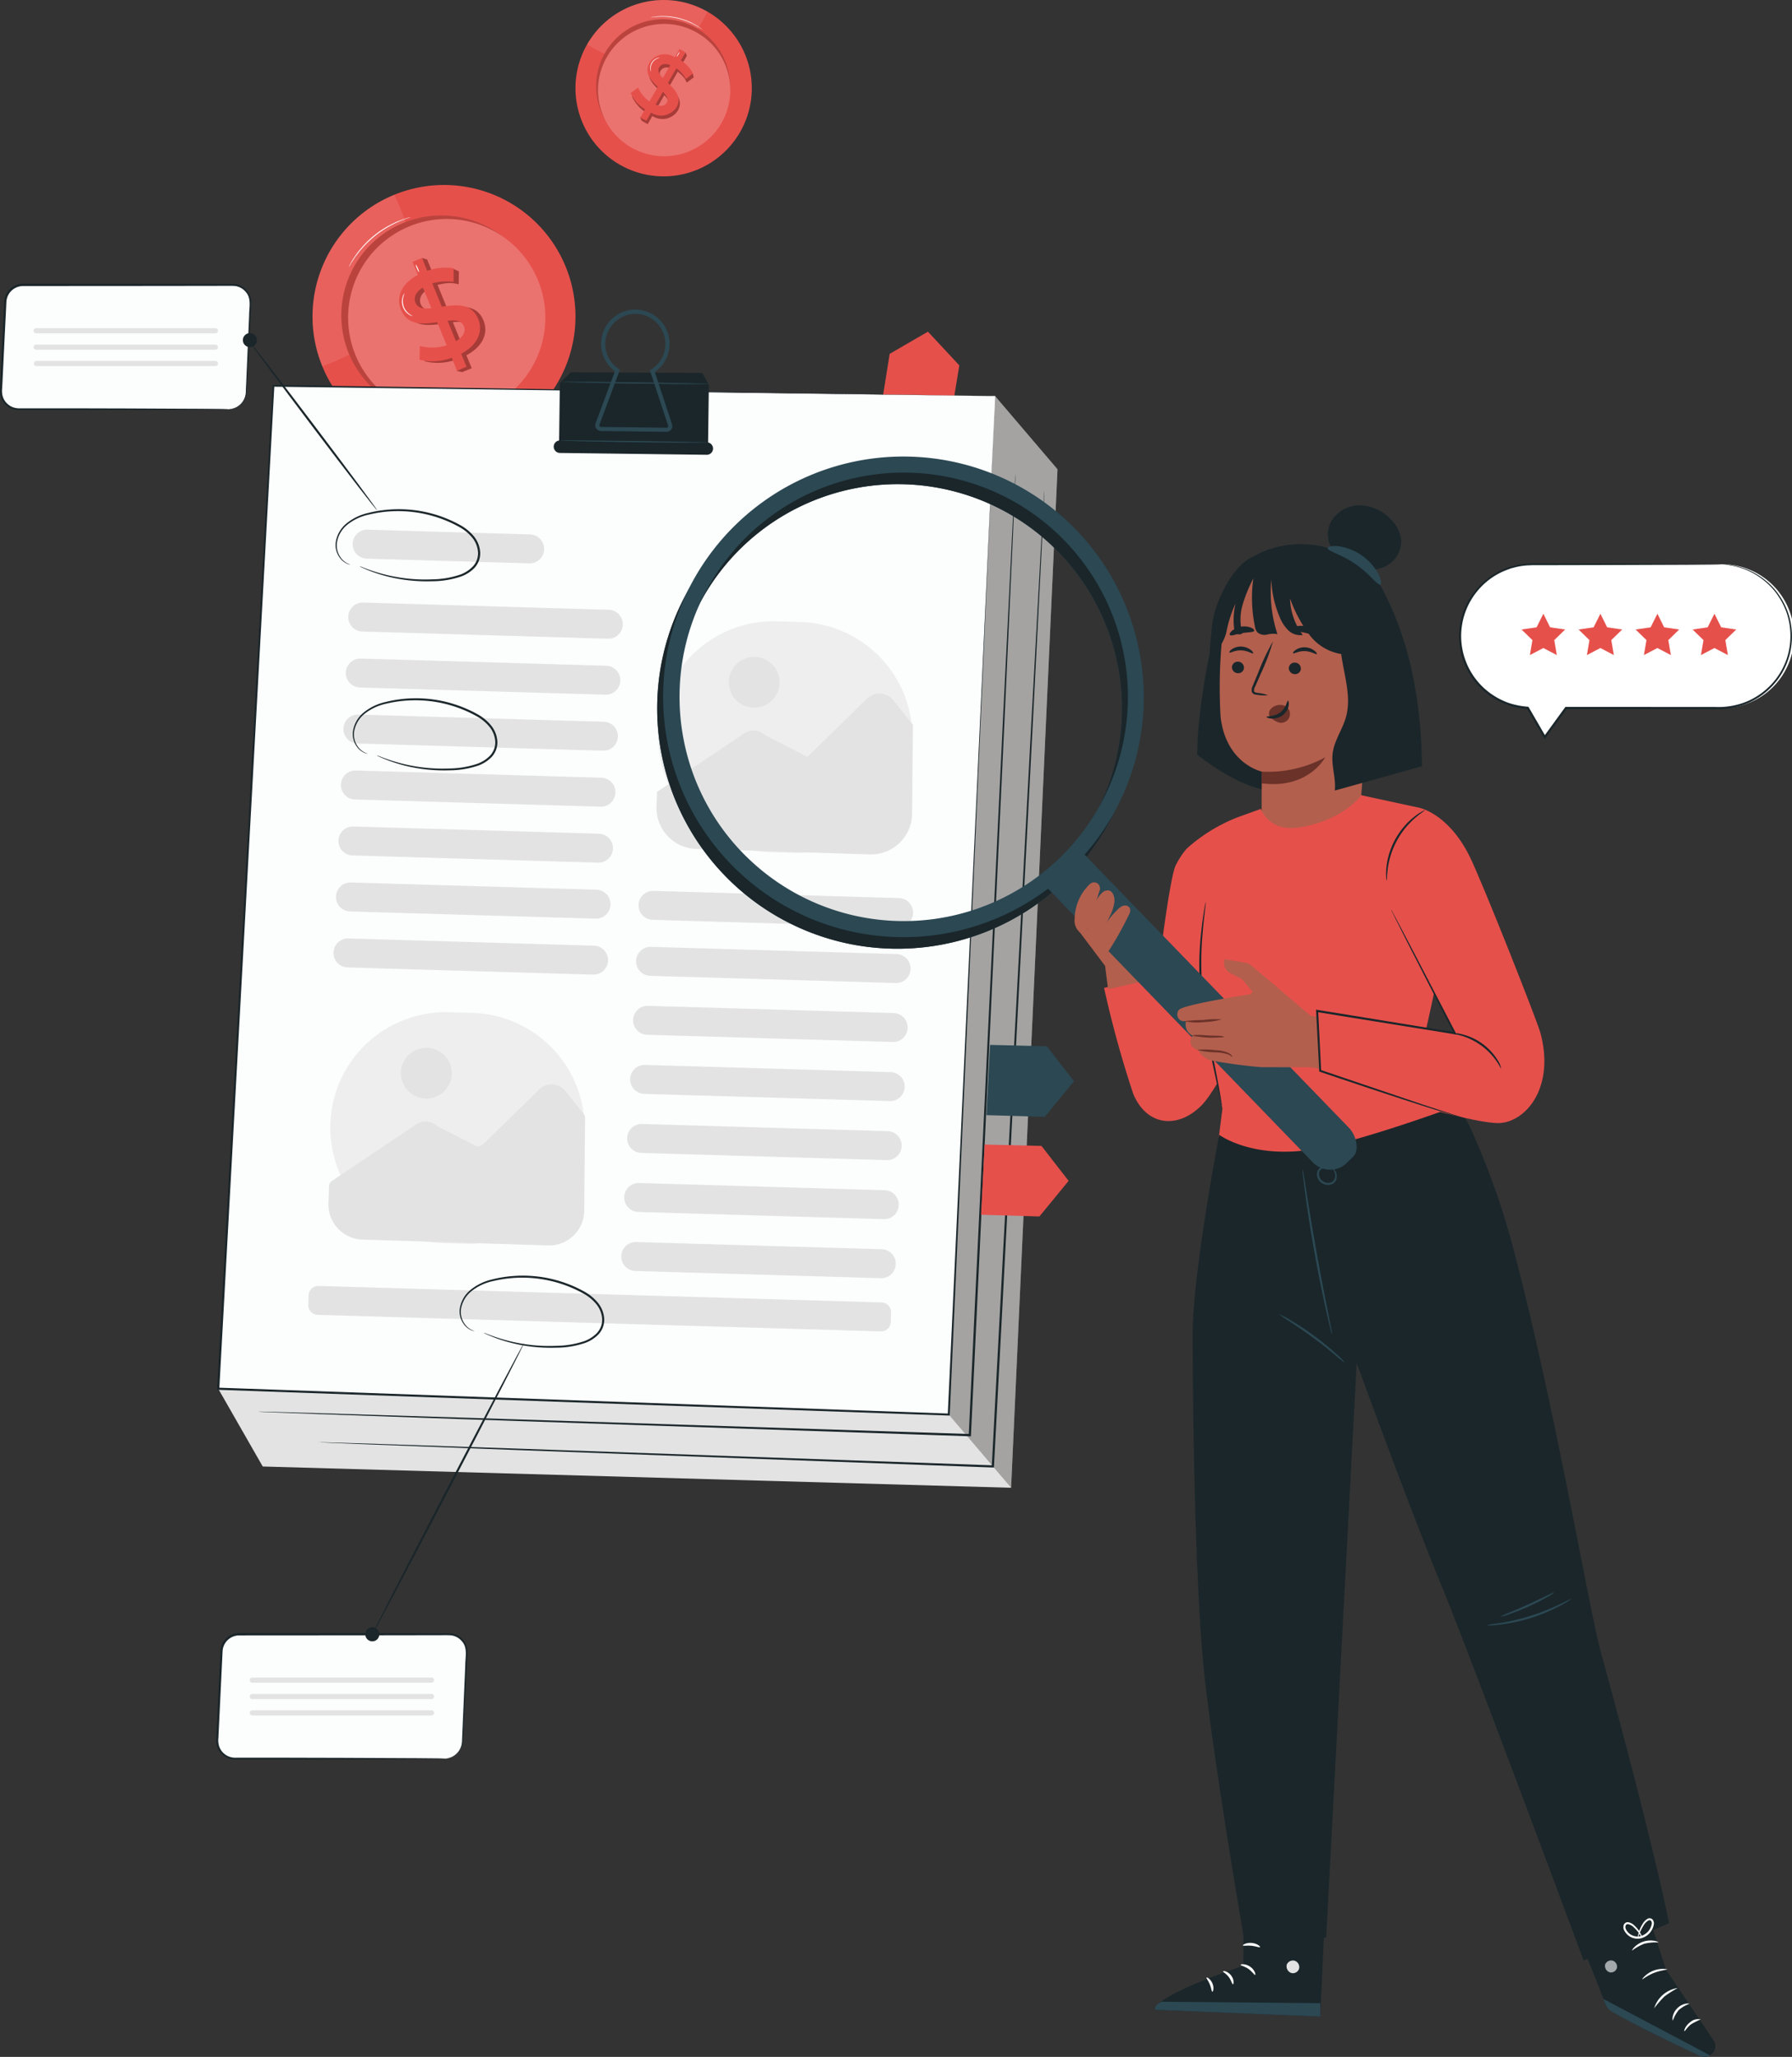 <svg xmlns="http://www.w3.org/2000/svg" xmlns:xlink="http://www.w3.org/1999/xlink" id="Group_1616" data-name="Group 1616" width="159.534" height="183.072" viewBox="0 0 159.534 183.072"><rect x="0" y="0" width="159.534" height="183.072" fill="#333333" stroke="none"/><defs><clipPath id="clip-path"><rect id="Rectangle_1085" data-name="Rectangle 1085" width="159.534" height="183.072" fill="none"></rect></clipPath><clipPath id="clip-path-3"><rect id="Rectangle_1073" data-name="Rectangle 1073" width="9.289" height="15.262" transform="translate(27.82 17.343)" fill="none"></rect></clipPath><clipPath id="clip-path-4"><rect id="Rectangle_1074" data-name="Rectangle 1074" width="17.802" height="17.796" transform="translate(30.386 19.173)" fill="none"></rect></clipPath><clipPath id="clip-path-5"><rect id="Rectangle_1075" data-name="Rectangle 1075" width="17.563" height="17.557" transform="translate(30.989 19.494)" fill="none"></rect></clipPath><clipPath id="clip-path-6"><rect id="Rectangle_1076" data-name="Rectangle 1076" width="7.206" height="10.163" transform="translate(35.998 22.962)" fill="none"></rect></clipPath><clipPath id="clip-path-7"><rect id="Rectangle_1077" data-name="Rectangle 1077" width="10.711" height="5.951" transform="translate(52.271)" fill="none"></rect></clipPath><clipPath id="clip-path-8"><rect id="Rectangle_1078" data-name="Rectangle 1078" width="11.935" height="11.93" transform="translate(53.068 1.713)" fill="none"></rect></clipPath><clipPath id="clip-path-9"><rect id="Rectangle_1079" data-name="Rectangle 1079" width="11.774" height="11.771" transform="translate(53.241 2.132)" fill="none"></rect></clipPath><clipPath id="clip-path-10"><rect id="Rectangle_1080" data-name="Rectangle 1080" width="5.496" height="6.392" transform="translate(56.262 4.658)" fill="none"></rect></clipPath><clipPath id="clip-path-11"><rect id="Rectangle_1081" data-name="Rectangle 1081" width="9.682" height="97.161" transform="translate(84.463 35.255)" fill="none"></rect></clipPath><clipPath id="clip-path-12"><rect id="Rectangle_1083" data-name="Rectangle 1083" width="1.087" height="1.084" transform="translate(142.876 174.478)" fill="none"></rect></clipPath></defs><g id="Group_1615" data-name="Group 1615" clip-path="url(#clip-path)"><g id="Group_1614" data-name="Group 1614"><g id="Group_1613" data-name="Group 1613" clip-path="url(#clip-path)"><path id="Path_4899" data-name="Path 4899" d="M50.361,23.739a11.705,11.705,0,1,1-15.268-6.4,11.7,11.7,0,0,1,15.268,6.4" fill="#e6504b"></path><g id="Group_1585" data-name="Group 1585" opacity="0.1"><g id="Group_1584" data-name="Group 1584"><g id="Group_1583" data-name="Group 1583" clip-path="url(#clip-path-3)"><path id="Path_4900" data-name="Path 4900" d="M35.094,17.343a11.7,11.7,0,0,0-6.4,15.262s7.752-2.775,8.327-6.589-1.929-8.673-1.929-8.673" fill="#fff"></path></g></g></g><path id="Path_4901" data-name="Path 4901" d="M47.522,24.7a8.9,8.9,0,1,1-11.606-4.862A8.9,8.9,0,0,1,47.522,24.7" fill="#e6504b"></path><g id="Group_1588" data-name="Group 1588" opacity="0.2"><g id="Group_1587" data-name="Group 1587"><g id="Group_1586" data-name="Group 1586" clip-path="url(#clip-path-4)"><path id="Path_4902" data-name="Path 4902" d="M47.522,24.7a8.9,8.9,0,1,1-11.606-4.862A8.9,8.9,0,0,1,47.522,24.7" fill="#100e0b"></path></g></g></g><path id="Path_4903" data-name="Path 4903" d="M47.895,24.948a8.778,8.778,0,1,1-11.451-4.8,8.775,8.775,0,0,1,11.451,4.8" fill="#e6504b"></path><g id="Group_1591" data-name="Group 1591" opacity="0.2"><g id="Group_1590" data-name="Group 1590"><g id="Group_1589" data-name="Group 1589" clip-path="url(#clip-path-5)"><path id="Path_4904" data-name="Path 4904" d="M47.895,24.948a8.778,8.778,0,1,1-11.451-4.8,8.775,8.775,0,0,1,11.451,4.8" fill="#fff"></path></g></g></g><path id="Path_4905" data-name="Path 4905" d="M39.805,27.438l-.851-2.078.011-.005a4.638,4.638,0,0,1,1.222-.164,3.859,3.859,0,0,1,.651.114V25.23l.014-.879,0-.2-.529-.238-.146.154a4.2,4.2,0,0,0-1.683.181L38.03,23.1l-.473-.142.117.286-.488.2.477,1.163c-1.543.812-1.93,2.04-1.5,3.09.587,1.432,1.964,1.3,3.221,1.11l.843,2.059a4.283,4.283,0,0,1-2.38.06l-.037,1.23a4.869,4.869,0,0,0,2.873-.179l.353.862-.4.172.513.109.846-.347-.473-1.152c1.549-.827,1.951-2.049,1.52-3.1-.586-1.431-1.98-1.281-3.237-1.091m-.932.129c-.67.07-1.205.025-1.408-.47-.185-.453-.029-.95.657-1.362Zm.081-2.209Zm2.107,5.148-.746-1.822c.689-.079,1.239-.028,1.446.478.181.442.005.923-.7,1.344" fill="#e6504b"></path><g id="Group_1594" data-name="Group 1594" opacity="0.3"><g id="Group_1593" data-name="Group 1593"><g id="Group_1592" data-name="Group 1592" clip-path="url(#clip-path-6)"><path id="Path_4906" data-name="Path 4906" d="M39.805,27.438l-.851-2.078.011-.005a4.638,4.638,0,0,1,1.222-.164,3.859,3.859,0,0,1,.651.114V25.23l.014-.879,0-.2-.529-.238-.146.154a4.2,4.2,0,0,0-1.683.181L38.03,23.1l-.473-.142.117.286-.488.2.477,1.163c-1.543.812-1.93,2.04-1.5,3.09.587,1.432,1.964,1.3,3.221,1.11l.843,2.059a4.283,4.283,0,0,1-2.38.06l-.037,1.23a4.869,4.869,0,0,0,2.873-.179l.353.862-.4.172.513.109.846-.347-.473-1.152c1.549-.827,1.951-2.049,1.52-3.1-.586-1.431-1.98-1.281-3.237-1.091m-.932.129c-.67.07-1.205.025-1.408-.47-.185-.453-.029-.95.657-1.362Zm.081-2.209Zm2.107,5.148-.746-1.822c.689-.079,1.239-.028,1.446.478.181.442.005.923-.7,1.344" fill="#100e0b"></path></g></g></g><path id="Path_4907" data-name="Path 4907" d="M41.057,31.487l.473,1.154-.846.345-.467-1.142a4.882,4.882,0,0,1-2.874.177l.038-1.23a4.271,4.271,0,0,0,2.38-.06l-.843-2.059c-1.258.19-2.635.322-3.221-1.11-.431-1.05-.043-2.279,1.5-3.09l-.475-1.164.844-.345.467,1.143a4.768,4.768,0,0,1,2.349-.228l0,1.213a4.608,4.608,0,0,0-1.9.127l.852,2.08c1.257-.19,2.651-.34,3.237,1.091.431,1.05.029,2.273-1.52,3.1m-2.65-4.061-.751-1.832c-.684.412-.842.91-.657,1.362.2.495.739.539,1.408.47m2.89,1.595c-.206-.5-.756-.555-1.447-.478l.747,1.822c.705-.42.881-.9.7-1.344" fill="#e6504b"></path><path id="Path_4908" data-name="Path 4908" d="M36.754,28.135A.726.726,0,0,1,36.418,28a1.377,1.377,0,0,1-.576-1.562.757.757,0,0,1,.165-.326c.014.008-.056.129-.105.341a1.429,1.429,0,0,0,.55,1.5c.176.13.307.176.3.19" fill="#fff"></path><path id="Path_4909" data-name="Path 4909" d="M37.3,24.23c-.022.009-.1-.135-.179-.322a.8.8,0,0,1-.1-.356c.022-.009.1.135.179.322a.817.817,0,0,1,.1.356" fill="#fff"></path><path id="Path_4910" data-name="Path 4910" d="M36.573,19.322a1.9,1.9,0,0,1-.269.1c-.088.028-.194.062-.315.11s-.263.095-.412.163-.315.135-.487.223-.353.184-.542.289a9.145,9.145,0,0,0-2.189,1.758c-.143.163-.282.315-.4.469s-.227.294-.323.427-.175.259-.247.368-.131.2-.177.284a1.694,1.694,0,0,1-.154.242,1.8,1.8,0,0,1,.125-.257,3.366,3.366,0,0,1,.164-.294c.068-.112.142-.242.239-.375s.194-.286.316-.438.253-.311.4-.476a8.64,8.64,0,0,1,2.207-1.773c.193-.1.374-.2.551-.284s.343-.155.5-.215.294-.109.419-.152.231-.075.322-.1a1.957,1.957,0,0,1,.278-.066" fill="#fff"></path><path id="Path_4911" data-name="Path 4911" d="M65.892,11.746A7.848,7.848,0,1,1,62.983,1.04a7.848,7.848,0,0,1,2.91,10.707" fill="#e6504b"></path><g id="Group_1597" data-name="Group 1597" opacity="0.1"><g id="Group_1596" data-name="Group 1596"><g id="Group_1595" data-name="Group 1595" clip-path="url(#clip-path-7)"><path id="Path_4912" data-name="Path 4912" d="M62.983,1.04a7.849,7.849,0,0,0-10.71,2.909S56.935,6.9,59.189,5.635s3.793-4.6,3.793-4.6" fill="#fff"></path></g></g></g><path id="Path_4913" data-name="Path 4913" d="M64.213,10.642A5.966,5.966,0,1,1,62,2.5a5.967,5.967,0,0,1,2.212,8.139" fill="#e6504b"></path><g id="Group_1600" data-name="Group 1600" opacity="0.2"><g id="Group_1599" data-name="Group 1599"><g id="Group_1598" data-name="Group 1598" clip-path="url(#clip-path-8)"><path id="Path_4914" data-name="Path 4914" d="M64.213,10.642A5.966,5.966,0,1,1,62,2.5a5.967,5.967,0,0,1,2.212,8.139" fill="#100e0b"></path></g></g></g><path id="Path_4915" data-name="Path 4915" d="M64.235,10.941a5.886,5.886,0,1,1-2.182-8.03,5.886,5.886,0,0,1,2.182,8.03" fill="#e6504b"></path><g id="Group_1603" data-name="Group 1603" opacity="0.2"><g id="Group_1602" data-name="Group 1602"><g id="Group_1601" data-name="Group 1601" clip-path="url(#clip-path-9)"><path id="Path_4916" data-name="Path 4916" d="M64.235,10.941a5.886,5.886,0,1,1-2.182-8.03,5.886,5.886,0,0,1,2.182,8.03" fill="#fff"></path></g></g></g><path id="Path_4917" data-name="Path 4917" d="M59.586,7.692l.748-1.307.005,0a3.073,3.073,0,0,1,.591.579,2.569,2.569,0,0,1,.209.391l.041-.03.47-.356.109-.081-.093-.378-.14-.013a2.8,2.8,0,0,0-.79-.815l.411-.718-.119-.308-.1.18-.307-.176-.419.731a1.621,1.621,0,0,0-2.253.48c-.515.9.122,1.574.741,2.16l-.742,1.294A2.871,2.871,0,0,1,56.928,8.1l-.666.487a3.284,3.284,0,0,0,1.279,1.445l-.311.542-.255-.14.155.316.53.3.415-.726a1.634,1.634,0,0,0,2.266-.473c.515-.9-.138-1.575-.756-2.16m-.453-.441c-.314-.324-.509-.626-.332-.937.163-.285.491-.407.991-.214Zm1.2-.868h0M58.48,9.62l.657-1.146c.326.332.525.644.343.962-.159.278-.486.383-1,.184" fill="#e6504b"></path><g id="Group_1606" data-name="Group 1606" opacity="0.3"><g id="Group_1605" data-name="Group 1605"><g id="Group_1604" data-name="Group 1604" clip-path="url(#clip-path-10)"><path id="Path_4918" data-name="Path 4918" d="M59.586,7.692l.748-1.307.005,0a3.073,3.073,0,0,1,.591.579,2.569,2.569,0,0,1,.209.391l.041-.03.47-.356.109-.081-.093-.378-.14-.013a2.8,2.8,0,0,0-.79-.815l.411-.718-.119-.308-.1.18-.307-.176-.419.731a1.621,1.621,0,0,0-2.253.48c-.515.9.122,1.574.741,2.16l-.742,1.294A2.871,2.871,0,0,1,56.928,8.1l-.666.487a3.284,3.284,0,0,0,1.279,1.445l-.311.542-.255-.14.155.316.53.3.415-.726a1.634,1.634,0,0,0,2.266-.473c.515-.9-.138-1.575-.756-2.16m-.453-.441c-.314-.324-.509-.626-.332-.937.163-.285.491-.407.991-.214Zm1.2-.868h0M58.48,9.62l.657-1.146c.326.332.525.644.343.962-.159.278-.486.383-1,.184" fill="#100e0b"></path></g></g></g><path id="Path_4919" data-name="Path 4919" d="M57.958,10.023l-.416.725-.53-.3.411-.719A3.258,3.258,0,0,1,56.144,8.28l.666-.487a2.859,2.859,0,0,0,1.012,1.232l.742-1.294c-.618-.587-1.255-1.26-.739-2.16a1.62,1.62,0,0,1,2.253-.48l.419-.731.53.3-.411.719a3.194,3.194,0,0,1,1.088,1.147l-.641.5a3.116,3.116,0,0,0-.848-.95l-.75,1.309c.618.585,1.272,1.261.758,2.16a1.636,1.636,0,0,1-2.266.474m1.056-3.075.66-1.151c-.5-.193-.829-.071-.991.214-.179.311.018.613.331.937m.348,2.185c.181-.318-.018-.629-.344-.962l-.655,1.146c.513.2.84.095,1-.184" fill="#e6504b"></path><path id="Path_4920" data-name="Path 4920" d="M57.958,6.366a.492.492,0,0,1-.064-.235.921.921,0,0,1,.588-.949.511.511,0,0,1,.24-.046c0,.011-.091.022-.223.084a.954.954,0,0,0-.565.908c0,.146.033.235.024.238" fill="#fff"></path><path id="Path_4921" data-name="Path 4921" d="M60.249,5.045c-.014-.008.029-.11.1-.227s.133-.206.147-.2a.57.57,0,0,1-.1.227c-.067.117-.133.206-.147.2" fill="#fff"></path><path id="Path_4922" data-name="Path 4922" d="M62.545,2.637a1.191,1.191,0,0,1-.163-.1c-.051-.034-.113-.076-.189-.121s-.158-.1-.255-.15-.2-.112-.319-.167-.243-.11-.377-.168a6.908,6.908,0,0,0-.9-.286,6.639,6.639,0,0,0-.932-.146c-.146-.009-.282-.02-.412-.018s-.249,0-.36.007-.209.013-.3.02-.163.016-.223.024a1.19,1.19,0,0,1-.19.018,1.152,1.152,0,0,1,.186-.041c.062-.012.137-.025.223-.034s.186-.025.3-.029.231-.014.361-.013.269.007.416.013a6.355,6.355,0,0,1,.941.142,6.517,6.517,0,0,1,.907.294c.134.059.261.113.377.175s.223.118.318.173.18.112.253.159.135.092.184.13a1.3,1.3,0,0,1,.15.121" fill="#fff"></path><path id="Path_4923" data-name="Path 4923" d="M20.336,36.43H1.671A1.581,1.581,0,0,1,.091,34.774L.47,26.868a1.581,1.581,0,0,1,1.58-1.506H20.714a1.582,1.582,0,0,1,1.581,1.656l-.379,7.906a1.581,1.581,0,0,1-1.58,1.506" fill="#fcfdfd"></path><path id="Path_4924" data-name="Path 4924" d="M20.336,36.43a1.952,1.952,0,0,0,.616-.147,1.566,1.566,0,0,0,.6-.466,1.584,1.584,0,0,0,.334-.966c.07-1.6.169-3.909.293-6.752-.007-.7.23-1.516-.293-2.107a1.49,1.49,0,0,0-.968-.538c-.383-.029-.811-.007-1.226-.012l-5.358.008-12.278.008a1.5,1.5,0,0,0-1.274.715,1.521,1.521,0,0,0-.215.717q-.018.4-.038.8Q.448,29.277.374,30.816T.228,33.835c-.013.247-.025.492-.037.736a1.864,1.864,0,0,0,.047.693,1.5,1.5,0,0,0,.876.969,1.624,1.624,0,0,0,.655.109h.695l1.36,0,2.6,0c1.678.005,3.242.009,4.669.012l6.762.032,1.838.017.478.01a.911.911,0,0,1,.163.009.91.91,0,0,1-.163.009l-.478.011-1.838.017-6.762.032c-1.427,0-2.991.007-4.669.012l-2.6,0-1.36,0H1.77a1.836,1.836,0,0,1-.721-.121,1.672,1.672,0,0,1-.983-1.083,2.032,2.032,0,0,1-.056-.751q.018-.366.035-.736.069-1.481.142-3.02t.148-3.128c.014-.265.025-.53.038-.8a1.712,1.712,0,0,1,.243-.806,1.687,1.687,0,0,1,1.436-.809l12.278.008,5.358.008c.424.009.823-.014,1.247.02A1.641,1.641,0,0,1,22,25.9a1.664,1.664,0,0,1,.368,1.112q-.03.559-.055,1.093c-.15,2.843-.27,5.148-.355,6.75a1.624,1.624,0,0,1-.364,1,1.582,1.582,0,0,1-.625.466,1.638,1.638,0,0,1-.467.113c-.109,0-.164,0-.164,0" fill="#1a262a"></path><path id="Path_4925" data-name="Path 4925" d="M78.405,36.493l.8-5L82.61,29.52l2.794,3-.842,5.123Z" fill="#e6504b"></path><path id="Path_4926" data-name="Path 4926" d="M94.145,41.77l-4.131,90.647L23.39,130.524,19.426,123.6l7.165-84.244,62-4.1Z" fill="#e3e3e3"></path><g id="Group_1609" data-name="Group 1609" opacity="0.3"><g id="Group_1608" data-name="Group 1608"><g id="Group_1607" data-name="Group 1607" clip-path="url(#clip-path-11)"><path id="Path_4927" data-name="Path 4927" d="M90.014,132.417l-5.55-6.516,4.131-90.647,5.55,6.516Z" fill="#100e0b"></path></g></g></g><path id="Path_4928" data-name="Path 4928" d="M88.594,35.255,84.463,125.9l-65.037-2.3,4.92-89.264Z" fill="#fcfdfd"></path><path id="Path_4929" data-name="Path 4929" d="M88.594,35.255l-64.25-.839.079-.074c-1.369,24.945-3.066,55.843-4.9,89.266l-.092-.1,1.074.038,63.962,2.268-.091.084c2.492-53.533,4.183-89.869,4.219-90.643-.034.773-1.656,37.114-4.044,90.65l0,.085-.087,0L20.5,123.736l-1.073-.037-.1,0,.005-.1c1.849-33.422,3.558-64.319,4.938-89.264l0-.074h.075l64.247.994" fill="#1a262a"></path><path id="Path_4930" data-name="Path 4930" d="M32.257,56.208l21.86.641a1.289,1.289,0,1,0,.076-2.577l-21.86-.641a1.289,1.289,0,1,0-.076,2.577" fill="#e3e3e3"></path><path id="Path_4931" data-name="Path 4931" d="M32.038,61.19l21.86.641a1.289,1.289,0,1,0,.076-2.577l-21.86-.641a1.289,1.289,0,1,0-.076,2.577" fill="#e3e3e3"></path><path id="Path_4932" data-name="Path 4932" d="M31.82,66.174l21.86.641a1.289,1.289,0,1,0,.076-2.577L31.9,63.6a1.289,1.289,0,1,0-.076,2.577" fill="#e3e3e3"></path><path id="Path_4933" data-name="Path 4933" d="M31.6,71.156l21.86.641a1.289,1.289,0,1,0,.076-2.577l-21.86-.641a1.289,1.289,0,1,0-.076,2.577" fill="#e3e3e3"></path><path id="Path_4934" data-name="Path 4934" d="M31.381,76.139l21.86.641a1.289,1.289,0,1,0,.076-2.577l-21.86-.641a1.289,1.289,0,1,0-.076,2.577" fill="#e3e3e3"></path><path id="Path_4935" data-name="Path 4935" d="M31.162,81.123l21.86.641a1.289,1.289,0,1,0,.076-2.577l-21.86-.641a1.289,1.289,0,1,0-.076,2.577" fill="#e3e3e3"></path><path id="Path_4936" data-name="Path 4936" d="M30.942,86.105l21.86.641a1.289,1.289,0,1,0,.076-2.577l-21.86-.641a1.289,1.289,0,1,0-.076,2.577" fill="#e3e3e3"></path><path id="Path_4937" data-name="Path 4937" d="M58.1,81.868l21.86.641a1.289,1.289,0,1,0,.076-2.577l-21.86-.641a1.289,1.289,0,1,0-.076,2.577" fill="#e3e3e3"></path><path id="Path_4938" data-name="Path 4938" d="M57.88,86.851l21.86.641a1.289,1.289,0,1,0,.076-2.577l-21.86-.641a1.289,1.289,0,1,0-.076,2.577" fill="#e3e3e3"></path><path id="Path_4939" data-name="Path 4939" d="M57.616,92.1l21.86.641a1.289,1.289,0,1,0,.076-2.577l-21.86-.641a1.289,1.289,0,1,0-.076,2.577" fill="#e3e3e3"></path><path id="Path_4940" data-name="Path 4940" d="M57.352,97.359,79.211,98a1.289,1.289,0,1,0,.077-2.577l-21.862-.641a1.289,1.289,0,1,0-.075,2.577" fill="#e3e3e3"></path><path id="Path_4941" data-name="Path 4941" d="M57.087,102.614l21.86.641a1.289,1.289,0,1,0,.076-2.577l-21.86-.641a1.289,1.289,0,1,0-.076,2.577" fill="#e3e3e3"></path><path id="Path_4942" data-name="Path 4942" d="M56.823,107.869l21.86.641a1.289,1.289,0,1,0,.076-2.577l-21.86-.641a1.289,1.289,0,1,0-.076,2.577" fill="#e3e3e3"></path><path id="Path_4943" data-name="Path 4943" d="M56.559,113.123l21.86.641a1.289,1.289,0,1,0,.076-2.577l-21.86-.641a1.289,1.289,0,1,0-.076,2.577" fill="#e3e3e3"></path><path id="Path_4944" data-name="Path 4944" d="M28.288,117.028,78.413,118.5a.864.864,0,0,0,.889-.837l.025-.851a.864.864,0,0,0-.838-.889l-50.126-1.469a.862.862,0,0,0-.889.837l-.025.851a.864.864,0,0,0,.838.889" fill="#e3e3e3"></path><path id="Path_4945" data-name="Path 4945" d="M32.649,49.72l14.465.424a1.289,1.289,0,1,0,.075-2.577l-14.464-.424a1.289,1.289,0,1,0-.076,2.577" fill="#e3e3e3"></path><path id="Path_4946" data-name="Path 4946" d="M23.02,125.646s.106.009.316.02l.932.039,3.6.137,13.357.471c11.348.382,27.177.917,45.116,1.523l.1,0,0-.1c.171-3.585.349-7.344.53-11.169.964-20.559,1.834-39.168,2.466-52.643.306-6.732.553-12.182.725-15.953.081-1.881.144-3.342.186-4.338.02-.492.034-.87.043-1.129s.009-.385.009-.385-.013.13-.029.385l-.063,1.126c-.051,1-.127,2.457-.225,4.337-.186,3.771-.454,9.219-.788,15.95-.646,13.475-1.538,32.083-2.524,52.639-.18,3.826-.358,7.585-.528,11.17l.1-.093-45.119-1.457-13.359-.412-3.6-.1-.932-.022c-.21,0-.318,0-.318,0" fill="#1a262a"></path><path id="Path_4947" data-name="Path 4947" d="M28.3,128.36s.1.009.3.02l.878.041,3.4.138,12.638.483,42.873,1.572.1,0,0-.1c.228-4.325.466-8.824.709-13.421,1.058-20.286,2.015-38.647,2.709-51.943.336-6.643.609-12.02.8-15.742.091-1.855.16-3.3.207-4.28.021-.486.038-.857.049-1.113s.01-.379.01-.379-.014.127-.03.378-.039.627-.068,1.112c-.056.983-.139,2.424-.244,4.279-.2,3.721-.5,9.1-.861,15.739C91.061,78.446,90.083,96.806,89,117.091c-.243,4.6-.479,9.1-.706,13.421l.1-.092-42.874-1.506-12.64-.424-3.4-.1-.88-.024c-.2,0-.3,0-.3,0" fill="#1a262a"></path><path id="Path_4948" data-name="Path 4948" d="M49.84,34.1l.982-.961,11.712.058.567,1.07Z" fill="#1a262a"></path><rect id="Rectangle_1082" data-name="Rectangle 1082" width="5.579" height="13.263" transform="matrix(0.013, -1, 1, 0.013, 49.769, 39.674)" fill="#1a262a"></rect><path id="Path_4949" data-name="Path 4949" d="M63.479,39.932h0a.558.558,0,0,0-.55-.564L49.86,39.2a.557.557,0,0,0-.014,1.114l13.068.164a.557.557,0,0,0,.565-.55" fill="#1a262a"></path><path id="Path_4950" data-name="Path 4950" d="M59.339,38.437h-.007L53.5,38.363a.517.517,0,0,1-.477-.694l1.719-4.618a3.048,3.048,0,1,1,3.552.058l1.534,4.652a.514.514,0,0,1-.488.676m-2.78-10.506h-.071a2.719,2.719,0,0,0-2.608,2.716,2.678,2.678,0,0,0,1.186,2.181l.119.081L53.369,37.8a.147.147,0,0,0,.016.134.145.145,0,0,0,.119.063l5.834.074a.139.139,0,0,0,.119-.059.145.145,0,0,0,.021-.133l-1.623-4.922.122-.076a2.676,2.676,0,0,0-1.418-4.947" fill="#2b4853"></path><path id="Path_4951" data-name="Path 4951" d="M62.938,39.369a.611.611,0,0,0-.134-.008l-.381-.009-1.4-.029L56.4,39.247,51.768,39.2l-1.4-.005-.382.005a.7.7,0,0,0-.133.008.533.533,0,0,0,.133.013l.381.017,1.4.038c1.184.028,2.82.059,4.627.084s3.443.041,4.627.043c.592,0,1.071,0,1.4-.005.167,0,.294-.005.382-.011a.632.632,0,0,0,.133-.014" fill="#2b4853"></path><path id="Path_4952" data-name="Path 4952" d="M63.128,34.149a.61.61,0,0,0-.134-.008l-.381-.009-1.4-.029-4.627-.076-4.627-.051-1.4-.005-.382.005a.7.7,0,0,0-.133.008.533.533,0,0,0,.133.013l.381.017,1.4.038c1.184.028,2.82.059,4.627.084s3.443.041,4.627.043c.592,0,1.071,0,1.4-.005.167,0,.294-.005.382-.011a.632.632,0,0,0,.133-.014" fill="#2b4853"></path><path id="Path_4953" data-name="Path 4953" d="M41.465,110.7l-2.031-.059a10.279,10.279,0,1,1,.6-20.549l2.031.06a10.278,10.278,0,1,1-.6,20.548" fill="#eeeeef"></path><path id="Path_4954" data-name="Path 4954" d="M29.295,105.553a.551.551,0,0,1,.244-.438l7.395-4.96a1.534,1.534,0,0,1,1.955.035.462.462,0,0,0,.1.068l3.351,1.719a.552.552,0,0,0,.638-.1l5.079-4.963a1.576,1.576,0,0,1,2.282.193l1.629,2.045a.554.554,0,0,1,.119.349l-.077,8.259a3.12,3.12,0,0,1-3.218,3.088l-16.532-.522a3.119,3.119,0,0,1-3.019-3.232Z" fill="#e3e3e3"></path><path id="Path_4955" data-name="Path 4955" d="M40.215,95.416a2.259,2.259,0,1,1-2.359-2.153,2.258,2.258,0,0,1,2.359,2.153" fill="#e3e3e3"></path><path id="Path_4956" data-name="Path 4956" d="M70.655,75.909l-2.031-.059a10.279,10.279,0,1,1,.6-20.549l2.031.06a10.278,10.278,0,1,1-.6,20.548" fill="#eeeeef"></path><path id="Path_4957" data-name="Path 4957" d="M58.493,70.48l7.629-5.118a1.532,1.532,0,0,1,2,.076l3.758,1.929,5.362-5.241a1.575,1.575,0,0,1,2.282.194l1.752,2.2L81.2,72.426a3.655,3.655,0,0,1-3.772,3.619l-15.444-.488a3.656,3.656,0,0,1-3.539-3.788Z" fill="#e3e3e3"></path><path id="Path_4958" data-name="Path 4958" d="M69.4,60.624a2.259,2.259,0,1,1-2.359-2.153A2.258,2.258,0,0,1,69.4,60.624" fill="#e3e3e3"></path><path id="Path_4959" data-name="Path 4959" d="M32.724,67.083a.95.95,0,0,1-.3-.083,1.651,1.651,0,0,1-.674-.57,1.91,1.91,0,0,1-.328-1.349,2.683,2.683,0,0,1,.893-1.612,4.694,4.694,0,0,1,2.012-.988,11.012,11.012,0,0,1,2.551-.329,11.251,11.251,0,0,1,5.664,1.436,4.15,4.15,0,0,1,1.2,1.007,2.5,2.5,0,0,1,.538,1.432,1.914,1.914,0,0,1-.537,1.374,3.166,3.166,0,0,1-1.2.749,8.092,8.092,0,0,1-2.542.411,14.456,14.456,0,0,1-2.236-.1,14.014,14.014,0,0,1-3.142-.759c-.358-.133-.632-.248-.813-.333a1.784,1.784,0,0,1-.274-.139,2,2,0,0,1,.289.1c.186.074.463.179.823.3a14.944,14.944,0,0,0,3.133.693A14.673,14.673,0,0,0,40,68.4a8.041,8.041,0,0,0,2.484-.416,3,3,0,0,0,1.125-.711,1.729,1.729,0,0,0,.483-1.244,2.3,2.3,0,0,0-.5-1.319,3.955,3.955,0,0,0-1.146-.958,11.21,11.21,0,0,0-8.079-1.118,4.6,4.6,0,0,0-1.96.936,2.588,2.588,0,0,0-.878,1.525,1.853,1.853,0,0,0,.285,1.294,1.665,1.665,0,0,0,.629.575c.177.088.282.108.28.118" fill="#1a262a"></path><path id="Path_4960" data-name="Path 4960" d="M42.236,118.471a.95.95,0,0,1-.3-.083,1.651,1.651,0,0,1-.674-.57,1.91,1.91,0,0,1-.328-1.349,2.683,2.683,0,0,1,.893-1.612,4.694,4.694,0,0,1,2.012-.988,11.012,11.012,0,0,1,2.551-.329,11.251,11.251,0,0,1,5.664,1.436,4.15,4.15,0,0,1,1.2,1.007,2.5,2.5,0,0,1,.538,1.432,1.914,1.914,0,0,1-.537,1.374,3.165,3.165,0,0,1-1.2.749,8.092,8.092,0,0,1-2.542.411,14.457,14.457,0,0,1-2.236-.1,14.015,14.015,0,0,1-3.142-.759c-.358-.133-.632-.248-.813-.333a1.785,1.785,0,0,1-.274-.139,2,2,0,0,1,.289.1c.186.074.463.178.823.3a14.945,14.945,0,0,0,3.133.693,14.674,14.674,0,0,0,2.215.072A8.034,8.034,0,0,0,52,119.374a3,3,0,0,0,1.125-.711,1.724,1.724,0,0,0,.483-1.244,2.3,2.3,0,0,0-.5-1.319,3.955,3.955,0,0,0-1.146-.958,11.21,11.21,0,0,0-8.079-1.118,4.6,4.6,0,0,0-1.96.936,2.588,2.588,0,0,0-.878,1.525,1.853,1.853,0,0,0,.285,1.294,1.665,1.665,0,0,0,.629.575c.177.088.282.108.28.118" fill="#1a262a"></path><path id="Path_4961" data-name="Path 4961" d="M31.195,50.254a.95.95,0,0,1-.3-.083,1.651,1.651,0,0,1-.674-.57,1.91,1.91,0,0,1-.328-1.349,2.683,2.683,0,0,1,.893-1.612,4.694,4.694,0,0,1,2.012-.988,11.012,11.012,0,0,1,2.551-.329,11.251,11.251,0,0,1,5.664,1.436,4.15,4.15,0,0,1,1.2,1.007,2.5,2.5,0,0,1,.538,1.432,1.914,1.914,0,0,1-.537,1.374,3.165,3.165,0,0,1-1.2.749,8.092,8.092,0,0,1-2.542.411,14.456,14.456,0,0,1-2.236-.1,14.014,14.014,0,0,1-3.142-.759c-.358-.133-.632-.248-.813-.333a1.785,1.785,0,0,1-.274-.139,1.994,1.994,0,0,1,.289.1c.186.074.463.179.823.3a14.945,14.945,0,0,0,3.133.693,14.674,14.674,0,0,0,2.215.072,8.035,8.035,0,0,0,2.484-.416,3,3,0,0,0,1.125-.711,1.729,1.729,0,0,0,.483-1.244,2.3,2.3,0,0,0-.5-1.319,3.955,3.955,0,0,0-1.146-.958,11.21,11.21,0,0,0-8.079-1.118,4.6,4.6,0,0,0-1.96.936A2.588,2.588,0,0,0,30,48.267a1.853,1.853,0,0,0,.285,1.294,1.665,1.665,0,0,0,.629.575c.177.088.282.108.28.118" fill="#1a262a"></path><path id="Path_4962" data-name="Path 4962" d="M87.66,101.867l5.059.126,2.415,3.109-2.6,3.169-5.192-.152Z" fill="#e6504b"></path><path id="Path_4963" data-name="Path 4963" d="M88.139,93l5.059.126,2.415,3.109-2.6,3.169-5.192-.152Z" fill="#2b4853"></path><path id="Path_4964" data-name="Path 4964" d="M19.156,29.208H3.231a.23.23,0,1,0,0,.459H19.156a.23.23,0,1,0,0-.459" fill="#e3e3e3"></path><path id="Path_4965" data-name="Path 4965" d="M19.156,30.667H3.231a.23.23,0,1,0,0,.459H19.156a.23.23,0,1,0,0-.459" fill="#e3e3e3"></path><path id="Path_4966" data-name="Path 4966" d="M19.156,32.124H3.231a.23.23,0,0,0,0,.459H19.156a.23.23,0,1,0,0-.459" fill="#e3e3e3"></path><path id="Path_4967" data-name="Path 4967" d="M22.34,30.568c.042-.032,2.589,3.264,5.687,7.362s5.578,7.446,5.536,7.478-2.589-3.264-5.688-7.362S22.3,30.6,22.34,30.568" fill="#1a262a"></path><path id="Path_4968" data-name="Path 4968" d="M22.869,30.273a.623.623,0,1,1-.624-.623.623.623,0,0,1,.624.623" fill="#1a262a"></path><path id="Path_4969" data-name="Path 4969" d="M39.581,156.529H20.915a1.581,1.581,0,0,1-1.58-1.656l.379-7.906a1.581,1.581,0,0,1,1.58-1.506H39.959a1.582,1.582,0,0,1,1.581,1.656l-.379,7.906a1.581,1.581,0,0,1-1.58,1.505" fill="#fcfdfd"></path><path id="Path_4970" data-name="Path 4970" d="M39.581,156.529a1.953,1.953,0,0,0,.616-.147,1.566,1.566,0,0,0,.6-.466,1.584,1.584,0,0,0,.334-.966c.07-1.6.169-3.909.293-6.752-.007-.7.23-1.515-.293-2.107a1.49,1.49,0,0,0-.968-.538c-.383-.029-.811-.007-1.226-.012l-5.358.008-12.279.008a1.5,1.5,0,0,0-1.272.715,1.521,1.521,0,0,0-.215.717c-.012.268-.025.533-.038.8q-.077,1.589-.151,3.128t-.147,3.019q-.018.37-.035.736a1.836,1.836,0,0,0,.047.693,1.5,1.5,0,0,0,.876.969,1.621,1.621,0,0,0,.655.109h.695l1.36,0,2.6,0c1.678.005,3.242.009,4.67.012l6.761.031,1.838.017.478.01a1.106,1.106,0,0,1,.163.009.908.908,0,0,1-.163.009l-.478.01-1.838.017-6.761.031c-1.429,0-2.992.007-4.67.012l-2.6,0-1.36,0h-.695a1.836,1.836,0,0,1-.721-.121,1.672,1.672,0,0,1-.983-1.083,2.032,2.032,0,0,1-.056-.751q.018-.366.035-.736.069-1.481.142-3.02t.148-3.128c.013-.265.025-.53.038-.8a1.712,1.712,0,0,1,.243-.806,1.685,1.685,0,0,1,1.435-.809l12.279.008,5.358.008c.424.009.823-.014,1.247.02a1.641,1.641,0,0,1,1.062.6,1.664,1.664,0,0,1,.368,1.112q-.03.559-.055,1.093c-.15,2.843-.27,5.148-.355,6.75a1.624,1.624,0,0,1-.364,1,1.582,1.582,0,0,1-.625.466,1.638,1.638,0,0,1-.467.113c-.109,0-.164,0-.164,0" fill="#1a262a"></path><path id="Path_4971" data-name="Path 4971" d="M38.4,149.307H22.476a.23.23,0,1,0,0,.459H38.4a.23.23,0,1,0,0-.459" fill="#e3e3e3"></path><path id="Path_4972" data-name="Path 4972" d="M38.4,150.766H22.475a.23.23,0,1,0,0,.459H38.4a.23.23,0,1,0,0-.459" fill="#e3e3e3"></path><path id="Path_4973" data-name="Path 4973" d="M38.4,152.224H22.476a.23.23,0,1,0,0,.459H38.4a.23.23,0,1,0,0-.459" fill="#e3e3e3"></path><path id="Path_4974" data-name="Path 4974" d="M46.646,119.557c.047.025-2.937,5.844-6.665,13s-6.79,12.934-6.836,12.909,2.936-5.842,6.665-13,6.788-12.933,6.836-12.908" fill="#1a262a"></path><path id="Path_4975" data-name="Path 4975" d="M33.768,145.462a.623.623,0,1,1-.624-.623.623.623,0,0,1,.624.623" fill="#1a262a"></path><path id="Path_4976" data-name="Path 4976" d="M153.076,50.228H136.389A6.391,6.391,0,0,0,136.019,63q.756,1.305,1.511,2.613.943-1.3,1.888-2.595h13.658a6.4,6.4,0,1,0,0-12.791" fill="#fff"></path><path id="Path_4977" data-name="Path 4977" d="M153.076,50.228s.058,0,.169,0l.5.017a6.729,6.729,0,0,1,1.87.471,6.583,6.583,0,0,1,2.449,1.824,6.863,6.863,0,0,1,.99,1.654,6.275,6.275,0,0,1,.467,2.116,6.408,6.408,0,0,1-1.62,4.615,6.572,6.572,0,0,1-2.257,1.643,6.91,6.91,0,0,1-2.92.536l-13.306.011.076-.039-1.887,2.595-.087.118-.074-.127c-.194-.336-.4-.7-.616-1.063-.306-.532-.612-1.059-.9-1.55l.077.049a7.165,7.165,0,0,1-1.871-.391,6.768,6.768,0,0,1-1.652-.9,6.461,6.461,0,0,1-.991-9.427,6.386,6.386,0,0,1,2.626-1.815c.123-.043.244-.093.368-.131l.376-.1a6.486,6.486,0,0,1,.754-.137c.251-.033.5-.03.751-.047h.733l5.375.012,7.76.029,2.1.018.546.009c.123,0,.186.009.186.009s-.063.007-.186.009l-.546.009-2.1.018-7.76.029-5.375.012-.733,0c-.242.017-.488.014-.733.049a5.908,5.908,0,0,0-.734.135l-.365.095c-.121.038-.239.085-.358.129a6.229,6.229,0,0,0-2.553,1.775,6.3,6.3,0,0,0-1.431,2.936,6.29,6.29,0,0,0,2.405,6.224,6.582,6.582,0,0,0,1.6.877,6.958,6.958,0,0,0,1.815.378l.053,0,.025.043c.285.491.59,1.019.9,1.55l.614,1.063-.16-.008,1.888-2.595.029-.038h.049l13.306.009a6.7,6.7,0,0,0,2.856-.513,6.432,6.432,0,0,0,2.208-1.595,6.288,6.288,0,0,0,1.606-4.51,6.2,6.2,0,0,0-.446-2.078,6.831,6.831,0,0,0-.961-1.634,6.6,6.6,0,0,0-2.4-1.824,7.048,7.048,0,0,0-2.512-.551" fill="#1a262a"></path><path id="Path_4978" data-name="Path 4978" d="M137.4,54.624l.6,1.211,1.338.194-.969.944.228,1.332-1.2-.629-1.2.629.228-1.332-.969-.944,1.338-.194Z" fill="#e6504b"></path><path id="Path_4979" data-name="Path 4979" d="M142.477,54.624l.6,1.211,1.338.194-.969.944.228,1.332-1.2-.629-1.2.629.228-1.332-.969-.944,1.338-.194Z" fill="#e6504b"></path><path id="Path_4980" data-name="Path 4980" d="M147.553,54.624l.6,1.211,1.338.194-.969.944.228,1.332-1.2-.629-1.2.629.228-1.332-.969-.944,1.338-.194Z" fill="#e6504b"></path><path id="Path_4981" data-name="Path 4981" d="M152.63,54.624l.6,1.211,1.338.194-.969.944.228,1.332-1.2-.629-1.2.629.228-1.332-.969-.944,1.338-.194Z" fill="#e6504b"></path><path id="Path_4982" data-name="Path 4982" d="M108.438,55.015a59.256,59.256,0,0,0-1.816,10.668l-.047,1.473s3.688,3.062,6.782,3.251l2.593-6.375Z" fill="#1a262a"></path><path id="Path_4983" data-name="Path 4983" d="M124.822,58.847c-.705-3.048-.976-6.594-3.511-8.581a9.25,9.25,0,0,0-6.413-1.785,8.459,8.459,0,0,0-3.528,1.171c-1.4.8-2,2.407-2.677,3.871-1.358,2.934-1.186,6.905-.267,8.009L120.688,68c2.449-1.273,3.982-1.781,4.375-5.044a11.981,11.981,0,0,0-.242-4.114" fill="#1a262a"></path><path id="Path_4984" data-name="Path 4984" d="M121.181,52.687l-7.717-2.276c-2.487-.362-4.267,2.645-4.523,5.143a44.621,44.621,0,0,0-.276,8.265c.5,4.2,3.679,4.856,3.679,4.856s.007.063-.018,1.3l-.009,2.556a2.121,2.121,0,0,0,.608,1.731c1.138,1.474,3.212,1.671,5.658.765a3.523,3.523,0,0,0,2.512-3.015l1.342-17.789a1.469,1.469,0,0,0-1.255-1.541" fill="#b35f4d"></path><path id="Path_4985" data-name="Path 4985" d="M109.675,59.356a.536.536,0,0,0,.5.56.512.512,0,0,0,.571-.461.535.535,0,0,0-.5-.56.512.512,0,0,0-.571.461" fill="#1a262a"></path><path id="Path_4986" data-name="Path 4986" d="M109.451,58.073c.063.072.482-.211,1.057-.188s.987.329,1.053.261c.032-.03-.03-.159-.21-.3a1.473,1.473,0,0,0-.839-.3,1.411,1.411,0,0,0-.844.238c-.183.129-.248.252-.217.285" fill="#1a262a"></path><path id="Path_4987" data-name="Path 4987" d="M114.74,59.439a.536.536,0,0,0,.5.56.512.512,0,0,0,.571-.461.535.535,0,0,0-.5-.56.512.512,0,0,0-.571.461" fill="#1a262a"></path><path id="Path_4988" data-name="Path 4988" d="M115.12,58.14c.064.072.482-.211,1.058-.188s.986.329,1.052.261c.032-.03-.03-.159-.21-.3a1.473,1.473,0,0,0-.839-.3,1.411,1.411,0,0,0-.844.238c-.183.129-.248.252-.217.285" fill="#1a262a"></path><path id="Path_4989" data-name="Path 4989" d="M112.876,61.875a3.8,3.8,0,0,0-.93-.206c-.146-.021-.285-.055-.306-.156a.761.761,0,0,1,.116-.433l.479-1.1a19.423,19.423,0,0,0,1.094-2.892,19.168,19.168,0,0,0-1.324,2.8q-.242.581-.461,1.11a.851.851,0,0,0-.1.574.375.375,0,0,0,.234.226,1.082,1.082,0,0,0,.248.045,3.764,3.764,0,0,0,.949.038" fill="#1a262a"></path><path id="Path_4990" data-name="Path 4990" d="M112.327,68.677a10.635,10.635,0,0,0,5.651-1.272s-1.5,2.868-5.662,2.313Z" fill="#6a3229"></path><path id="Path_4991" data-name="Path 4991" d="M114.744,63.155a.835.835,0,0,0-.68-.406,1.086,1.086,0,0,0-1.01.452.68.68,0,0,0-.063.486c.034.084.007.042.07.1a1.9,1.9,0,0,0,.758.512.818.818,0,0,0,.874-.284.835.835,0,0,0,.051-.862" fill="#6a3229"></path><path id="Path_4992" data-name="Path 4992" d="M114.659,62.365c-.093-.009-.122.616-.678,1.036s-1.218.32-1.228.407c-.011.039.143.129.424.15a1.563,1.563,0,0,0,1.023-.306,1.355,1.355,0,0,0,.528-.87c.037-.26-.026-.417-.07-.416" fill="#1a262a"></path><path id="Path_4993" data-name="Path 4993" d="M114.9,56.032c.042.161.622.143,1.287.29s1.194.383,1.3.252c.046-.063-.034-.219-.239-.392a2.294,2.294,0,0,0-1.968-.412c-.256.076-.393.186-.376.263" fill="#1a262a"></path><path id="Path_4994" data-name="Path 4994" d="M109.5,56.521c.131.113.55-.084,1.078-.167.524-.1.989-.055,1.071-.2.035-.072-.054-.192-.267-.286a1.648,1.648,0,0,0-.909-.087,1.619,1.619,0,0,0-.823.386c-.168.16-.21.3-.151.358" fill="#1a262a"></path><path id="Path_4995" data-name="Path 4995" d="M113.436,49.961l-.02.091.014.007c0-.033,0-.064.005-.1" fill="#1a262a"></path><path id="Path_4996" data-name="Path 4996" d="M118.832,70.362c.118-1.095-.323-2.195-.194-3.288.135-1.159.886-2.153,1.195-3.279.494-1.8-.184-3.72-.432-5.584a4.425,4.425,0,0,1-2.717-1.567,12.273,12.273,0,0,1-1.837-3.373,5.652,5.652,0,0,0,1.136,3.245,1.52,1.52,0,0,1-1.3-.423,3.415,3.415,0,0,1-.764-1.187,9.248,9.248,0,0,1-.739-3.339,11.968,11.968,0,0,0,.546,4.876,2.09,2.09,0,0,0-.909.035,1,1,0,0,1-.864-.184,1.078,1.078,0,0,1-.236-.557,12.492,12.492,0,0,1-.139-4.25,12.972,12.972,0,0,0-.958,2.355,4.569,4.569,0,0,0-.017,2.514.368.368,0,0,1-.519,0,.875.875,0,0,1-.227-.524,6.429,6.429,0,0,1,.138-2.116,10.735,10.735,0,0,0-.788,2.416,3.608,3.608,0,0,1-1.309,2.122,11.118,11.118,0,0,1,.1-3.2,9.69,9.69,0,0,1,.94-2.544,7.536,7.536,0,0,1,1.694-2.356c1.23-1.078,1.745-.613,2.53-.2l.093.039.007-.058.035-.167a11.791,11.791,0,0,1,6.208.29c1.481.483,1.618,3.671,1.979,2.155.218-.916,1.408-.079,1.422-.052,1.746,3.15,3.6,8.147,3.684,16.043Z" fill="#1a262a"></path><path id="Path_4997" data-name="Path 4997" d="M123.888,46.3a3.933,3.933,0,0,0-2.717-1.322,2.967,2.967,0,0,0-2.623,1.365,2.391,2.391,0,0,0,.323,2.857l1.292,1.033a3.539,3.539,0,0,0,2.932.284,2.546,2.546,0,0,0,1.654-2.325,3,3,0,0,0-.861-1.893" fill="#1a262a"></path><path id="Path_4998" data-name="Path 4998" d="M122.893,52.027c-.249.117-.956-.965-2.218-1.815-1.243-.879-2.505-1.156-2.484-1.432.011-.125.366-.226.941-.167a4.826,4.826,0,0,1,3.583,2.474c.259.517.29.885.177.94" fill="#2b4853"></path><path id="Path_4999" data-name="Path 4999" d="M104.943,86.345l4.835-4.527,3.277,5.2c-.066.466-4.241,9.461-6.049,11.325-2.063,2.126-4.874,1.962-6.115-.975a93.857,93.857,0,0,1-2.6-9.441Z" fill="#e6504b"></path><path id="Path_5000" data-name="Path 5000" d="M110.214,72.729a14.837,14.837,0,0,0-4.586,2.821,7.251,7.251,0,0,0-.976,1.508c-.605,1.331-1.756,11.2-1.756,11.2l5.15,3.728,4.484-17.254-.286-2.737Z" fill="#e6504b"></path><path id="Path_5001" data-name="Path 5001" d="M108.506,101.209l.324-2.548a82.883,82.883,0,0,1-1.358-8.495,23.754,23.754,0,0,1,1.282-10.836c.127-.375,3.49-7.339,3.49-7.339s.706,2.146,3.544,1.638c3.957-.707,5.4-2.852,5.4-2.852l5.113,1.105s1.993,8,2.286,10.647c.158,1.422-1.715,9.452-1.715,9.452l3.015,4.51a44.75,44.75,0,0,1-1.583,6.639c-.274.255-5.179,1.393-5.24,1.6s-9.351,4.1-9.345,3.939-4.471-5.473-4.471-5.473Z" fill="#e6504b"></path><path id="Path_5002" data-name="Path 5002" d="M107.351,80.286a.74.74,0,0,1-.012.186c-.017.143-.038.318-.063.529-.055.459-.133,1.124-.2,1.948a27.917,27.917,0,0,0,.121,6.432c.33,2.5.813,4.737,1.124,6.362.158.812.278,1.473.356,1.929.033.21.059.385.081.526a.665.665,0,0,1,.016.186.678.678,0,0,1-.054-.179c-.032-.14-.07-.312-.117-.521-.1-.48-.244-1.127-.415-1.915-.345-1.618-.85-3.854-1.182-6.365a25.928,25.928,0,0,1-.066-6.47c.087-.824.185-1.488.263-1.945.038-.228.072-.406.1-.525a.667.667,0,0,1,.05-.18" fill="#1a262a"></path><path id="Path_5003" data-name="Path 5003" d="M130.781,100.122a69.18,69.18,0,0,1,3.823,10.549c3.713,13.874,6.855,32.53,7.9,36.333,1.39,5.066,4.5,16.529,6.088,24.163l-7.61,3.318s-9.967-26.848-12.686-33.445c-2.818-6.836-7.518-19.73-7.518-19.73l-2.715,51.144-7.29.226s-2.493-14.412-3.485-23.025-1.1-26.344-1.111-30.845c-.009-5.479,2.366-17.807,2.366-17.807s2.844,2.133,8.175,1.316c4.246-.65,13.05-3.915,13.05-3.915Z" fill="#1a262a"></path><path id="Path_5004" data-name="Path 5004" d="M115.961,104.092a3.464,3.464,0,0,0,.042.587c.039.377.106.921.2,1.592.177,1.341.457,3.192.821,5.225s.743,3.867,1.043,5.187c.148.66.274,1.193.369,1.559a3.346,3.346,0,0,0,.164.566,3.691,3.691,0,0,0-.092-.581c-.08-.4-.185-.933-.31-1.571-.265-1.327-.624-3.161-.987-5.192s-.663-3.876-.874-5.212c-.1-.643-.189-1.176-.255-1.582a3.425,3.425,0,0,0-.116-.578" fill="#2b4853"></path><path id="Path_5005" data-name="Path 5005" d="M118.562,103.986c.011,0-.012-.092-.142-.148a.932.932,0,0,0-.555-.018,1.144,1.144,0,0,0-.364.148.611.611,0,0,0-.248.4.932.932,0,0,0,.418.925.958.958,0,0,0,1.015.046.663.663,0,0,0,.281-.378.933.933,0,0,0,.026-.394.794.794,0,0,0-.244-.5c-.105-.087-.185-.093-.186-.084s.058.046.134.137a.812.812,0,0,1,.164.462.644.644,0,0,1-.265.61.8.8,0,0,1-.821-.056.77.77,0,0,1-.349-.738.449.449,0,0,1,.168-.3,1.04,1.04,0,0,1,.306-.147,1,1,0,0,1,.5-.042c.116.026.152.088.167.079" fill="#2b4853"></path><path id="Path_5006" data-name="Path 5006" d="M113.9,116.99a7.19,7.19,0,0,0,.882.605c.55.36,1.305.868,2.114,1.462s1.517,1.168,2.023,1.588a7.146,7.146,0,0,0,.838.663,5.165,5.165,0,0,0-.75-.764,24.974,24.974,0,0,0-4.156-3.064,5.149,5.149,0,0,0-.952-.491" fill="#2b4853"></path><path id="Path_5007" data-name="Path 5007" d="M132.358,144.656a1.03,1.03,0,0,0,.315.01c.2,0,.5-.026.855-.067a15.266,15.266,0,0,0,5.374-1.684c.318-.171.571-.32.739-.432s.26-.177.253-.189-.406.192-1.053.5a19.246,19.246,0,0,1-5.332,1.671,11.06,11.06,0,0,0-1.152.189" fill="#2b4853"></path><path id="Path_5008" data-name="Path 5008" d="M133.594,143.877a2.887,2.887,0,0,0,.747-.2c.452-.151,1.067-.386,1.731-.684s1.247-.6,1.66-.843a2.868,2.868,0,0,0,.643-.427c-.028-.047-1.062.505-2.382,1.1s-2.417,1-2.4,1.055" fill="#2b4853"></path><path id="Path_5009" data-name="Path 5009" d="M110.726,167.375l-.038,7.593s-7.734,2.511-7.877,3.913l14.724.6.545-11.829Z" fill="#1a262a"></path><path id="Path_5010" data-name="Path 5010" d="M115.267,174.516a.6.6,0,0,1,.387.7.578.578,0,0,1-.693.39.636.636,0,0,1-.407-.747.6.6,0,0,1,.767-.326" fill="#e3e3e3"></path><path id="Path_5011" data-name="Path 5011" d="M117.536,179.483l.008-1.194-14.12-.131s-.667.259-.612.723Z" fill="#2b4853"></path><path id="Path_5012" data-name="Path 5012" d="M110.452,174.882c0,.072.357.119.7.365s.52.555.587.53-.022-.446-.445-.736-.857-.226-.844-.159" fill="#fff"></path><path id="Path_5013" data-name="Path 5013" d="M108.882,175.457c-.02.07.288.2.519.518s.289.638.361.638.134-.406-.161-.79-.714-.434-.718-.366" fill="#fff"></path><path id="Path_5014" data-name="Path 5014" d="M107.928,177.27c.064.018.18-.337.011-.738s-.5-.572-.53-.513.167.277.3.609.15.631.221.642" fill="#fff"></path><path id="Path_5015" data-name="Path 5015" d="M110.653,173.153c.028.067.361-.018.767.025s.717.185.756.126-.253-.329-.731-.375-.825.167-.792.224" fill="#fff"></path><path id="Path_5016" data-name="Path 5016" d="M145.5,166.578l2.82,8.743,4.225,6.271a.942.942,0,0,1-1.17,1.383c-1.766-.81-8.25-3.818-8.42-4.469-.2-.755-3.587-9.025-3.587-9.025Z" fill="#1a262a"></path><path id="Path_5017" data-name="Path 5017" d="M152.237,182.932l-9.485-5.013.129.368a1.411,1.411,0,0,0,.618.757c.777.455,2.948,1.667,7.851,3.939a.942.942,0,0,0,.888-.051" fill="#2b4853"></path><g id="Group_1612" data-name="Group 1612" opacity="0.6"><g id="Group_1611" data-name="Group 1611"><g id="Group_1610" data-name="Group 1610" clip-path="url(#clip-path-12)"><path id="Path_5018" data-name="Path 5018" d="M143.558,174.5a.569.569,0,0,1,.391.651.547.547,0,0,1-.642.394.6.6,0,0,1-.411-.692.568.568,0,0,1,.713-.336" fill="#fff"></path></g></g></g><path id="Path_5019" data-name="Path 5019" d="M148.934,179.832a2.859,2.859,0,0,1,.527-.94,2.889,2.889,0,0,1,.932-.538c0-.024-.133-.054-.347-.012a1.48,1.48,0,0,0-.73.408,1.464,1.464,0,0,0-.4.735c-.039.214-.008.347.016.347" fill="#fff"></path><path id="Path_5020" data-name="Path 5020" d="M149.957,180.778c.054.024.235-.356.639-.641a7.751,7.751,0,0,1,.809-.4,1.045,1.045,0,0,0-.927.24c-.46.328-.575.8-.521.8" fill="#fff"></path><path id="Path_5021" data-name="Path 5021" d="M147.265,178.743a9.44,9.44,0,0,1,.919-1.055,9.262,9.262,0,0,1,1.183-.747,2.574,2.574,0,0,0-2.1,1.8" fill="#fff"></path><path id="Path_5022" data-name="Path 5022" d="M146.186,176.157c.041.043.45-.323,1.067-.563s1.162-.261,1.162-.322a2.334,2.334,0,0,0-2.23.885" fill="#fff"></path><path id="Path_5023" data-name="Path 5023" d="M145.293,173.612a4.538,4.538,0,0,1,1.1-.616,4.618,4.618,0,0,1,1.25-.112c.009-.022-.125-.1-.365-.144a2.042,2.042,0,0,0-1.761.546c-.173.173-.24.311-.219.326" fill="#fff"></path><path id="Path_5024" data-name="Path 5024" d="M146.2,172.517a.86.86,0,0,0-.1-.332,2.383,2.383,0,0,0-.561-.769,1.065,1.065,0,0,0-.6-.332.377.377,0,0,0-.374.221.6.6,0,0,0,0,.438,1.329,1.329,0,0,0,1.5.78,1.542,1.542,0,0,0,1.167-1.26.535.535,0,0,0-.123-.429.369.369,0,0,0-.429-.058,1.306,1.306,0,0,0-.47.5,2.678,2.678,0,0,0-.357.879.8.8,0,0,0-.029.347,4.292,4.292,0,0,1,.507-1.147,1.218,1.218,0,0,1,.419-.423.2.2,0,0,1,.234.03.355.355,0,0,1,.064.286,1.379,1.379,0,0,1-1.024,1.082,1.154,1.154,0,0,1-1.288-.643.438.438,0,0,1-.012-.307.2.2,0,0,1,.2-.123.963.963,0,0,1,.513.272,3.577,3.577,0,0,1,.759.994" fill="#fff"></path><path id="Path_5025" data-name="Path 5025" d="M99.274,80.286l3.511,3.625.143,3.158-4.076.937h-.207l-.264-2.038-2.349-3.121Z" fill="#b35f4d"></path><path id="Path_5026" data-name="Path 5026" d="M95.516,77.663a21.389,21.389,0,1,1,5.356-18.792,21.251,21.251,0,0,1-5.356,18.792m-29.243-.056a19.958,19.958,0,1,0-5.919-10.655,19.823,19.823,0,0,0,5.919,10.655" fill="#2b4853"></path><path id="Path_5027" data-name="Path 5027" d="M95.516,77.663a21.389,21.389,0,1,1,5.356-18.792,21.251,21.251,0,0,1-5.356,18.792m-29.243-.056a19.958,19.958,0,1,0-5.919-10.655,19.823,19.823,0,0,0,5.919,10.655" fill="#1a262a"></path><path id="Path_5028" data-name="Path 5028" d="M96.043,76.635A21.389,21.389,0,1,1,101.4,57.843a21.251,21.251,0,0,1-5.356,18.792M66.8,76.579a19.958,19.958,0,1,0-5.919-10.655A19.822,19.822,0,0,0,66.8,76.579" fill="#2b4853"></path><path id="Path_5029" data-name="Path 5029" d="M119.78,103.617l.68-.658c.607-.588.267-1.929-.37-2.58L96.2,75.7l-3.195,3.09,23.852,24.645a2.137,2.137,0,0,0,2.919.186" fill="#2b4853"></path><path id="Path_5030" data-name="Path 5030" d="M97.764,78.672a.562.562,0,0,0-.483-.129.955.955,0,0,0-.379.264,4.335,4.335,0,0,0-1.23,3,1.325,1.325,0,0,0,.548,1.234l.479-.277c.15-.193.593-.513.653-.749a10.287,10.287,0,0,1,.515-2.67.594.594,0,0,0-.1-.668" fill="#b35f4d"></path><path id="Path_5031" data-name="Path 5031" d="M97.651,80.078a2.34,2.34,0,0,1,.475-.626.691.691,0,0,1,.632-.189c.331.105.492.581.454,1.025a3.891,3.891,0,0,1-.411,1.26q-.591,1.278-1.18,2.557l-.228-.168a.323.323,0,0,1-.509-.112,1.344,1.344,0,0,1-.113-.7,6.683,6.683,0,0,1,.881-3.05" fill="#b35f4d"></path><path id="Path_5032" data-name="Path 5032" d="M98.23,82.628a5.979,5.979,0,0,1,1.182-1.583,1.447,1.447,0,0,1,.548-.416.517.517,0,0,1,.617.181.709.709,0,0,1-.084.627A29.165,29.165,0,0,1,98.462,85l-.705-.71c-.32-.576.2-1.064.474-1.664" fill="#b35f4d"></path><path id="Path_5033" data-name="Path 5033" d="M117.286,90.513l-.647-.138-3.39-2.888-1.854-1.557a1.137,1.137,0,0,0-.544-.251l-1.836-.306a1.043,1.043,0,0,0,.55,1.259l1.006.52.92,1.088-.118.235s-6.033.936-6.409,1.4a.627.627,0,0,0,.167.962.975.975,0,0,0,.461.042,1.1,1.1,0,0,0,.586,1.3s-.67.878.5,1.3a1.894,1.894,0,0,0,1,.878,43.636,43.636,0,0,0,4.644.627l4.326.007.868.142Z" fill="#b35f4d"></path><path id="Path_5034" data-name="Path 5034" d="M105.453,90.885a4.827,4.827,0,0,0,1.669.089,6.666,6.666,0,0,0,1.65-.244,8.132,8.132,0,0,0-1.662.055,15.953,15.953,0,0,0-1.657.1" fill="#6a3229"></path><path id="Path_5035" data-name="Path 5035" d="M106.177,92.173c0,.026.156.049.408.081s.6.081.991.1a8.912,8.912,0,0,0,1-.021,1.5,1.5,0,0,0,.411-.038c.008-.026-.152-.08-.41-.1s-.611-.008-.991-.033-.738-.053-1-.05-.416.028-.416.053" fill="#6a3229"></path><path id="Path_5036" data-name="Path 5036" d="M106.559,93.444a7.157,7.157,0,0,0,1.627.218,3.888,3.888,0,0,1,1.113.173c.265.1.387.243.411.221s-.074-.2-.356-.343a2.93,2.93,0,0,0-1.154-.24,7.139,7.139,0,0,0-1.641-.029" fill="#6a3229"></path><path id="Path_5037" data-name="Path 5037" d="M126.3,71.882s2.55.44,4.484,4.238c1.069,2.1,6.062,14.726,6.359,15.832,1.267,4.737-1.186,7.79-3.546,8-2.6.228-16.038-4.106-16.038-4.106l-.3-5.741,12.26,1.861-5.89-11.43s-.226-7.612,2.669-8.652" fill="#e6504b"></path><path id="Path_5038" data-name="Path 5038" d="M133.644,95.1a2.092,2.092,0,0,0-.33-.765,5.169,5.169,0,0,0-3.214-2.293,2.088,2.088,0,0,0-.831-.062c0,.033.315.055.8.193A5.823,5.823,0,0,1,133.2,94.41c.288.413.412.7.442.692" fill="#1a262a"></path><path id="Path_5039" data-name="Path 5039" d="M130.231,99.459a.191.191,0,0,1-.063-.008c-.05-.012-.11-.024-.184-.039-.163-.034-.4-.1-.706-.188-.612-.179-1.5-.45-2.627-.809-2.245-.717-5.417-1.763-9.146-3.024l-.058-.02,0-.06c-.087-1.651-.181-3.452-.28-5.33l-.007-.117.117.018,3.016.488,9.245,1.508-.091.125c-1.666-3.262-3.074-6.017-4.072-7.969-.486-.963-.871-1.729-1.141-2.265-.125-.256-.223-.455-.3-.6a1.407,1.407,0,0,1-.093-.211,1.312,1.312,0,0,1,.119.2l.319.591c.281.532.681,1.289,1.184,2.243,1.014,1.944,2.442,4.687,4.133,7.937l.08.152-.171-.028-9.248-1.49-3.016-.49.109-.1c.095,1.878.185,3.679.267,5.332l-.059-.08,9.124,3.091,2.61.854c.3.092.537.172.7.214l.18.054a.2.2,0,0,1,.06.022" fill="#1a262a"></path><path id="Path_5040" data-name="Path 5040" d="M126.848,72.115c.018.03-.347.24-.855.677a7.271,7.271,0,0,0-2.442,4.493c-.091.664-.068,1.084-.1,1.087a.83.83,0,0,1-.043-.294,4.617,4.617,0,0,1,.012-.809,6.36,6.36,0,0,1,.221-1.18,6.737,6.737,0,0,1,1.4-2.573,6.3,6.3,0,0,1,.871-.828,4.671,4.671,0,0,1,.672-.45.865.865,0,0,1,.269-.123" fill="#1a262a"></path></g></g></g></svg>